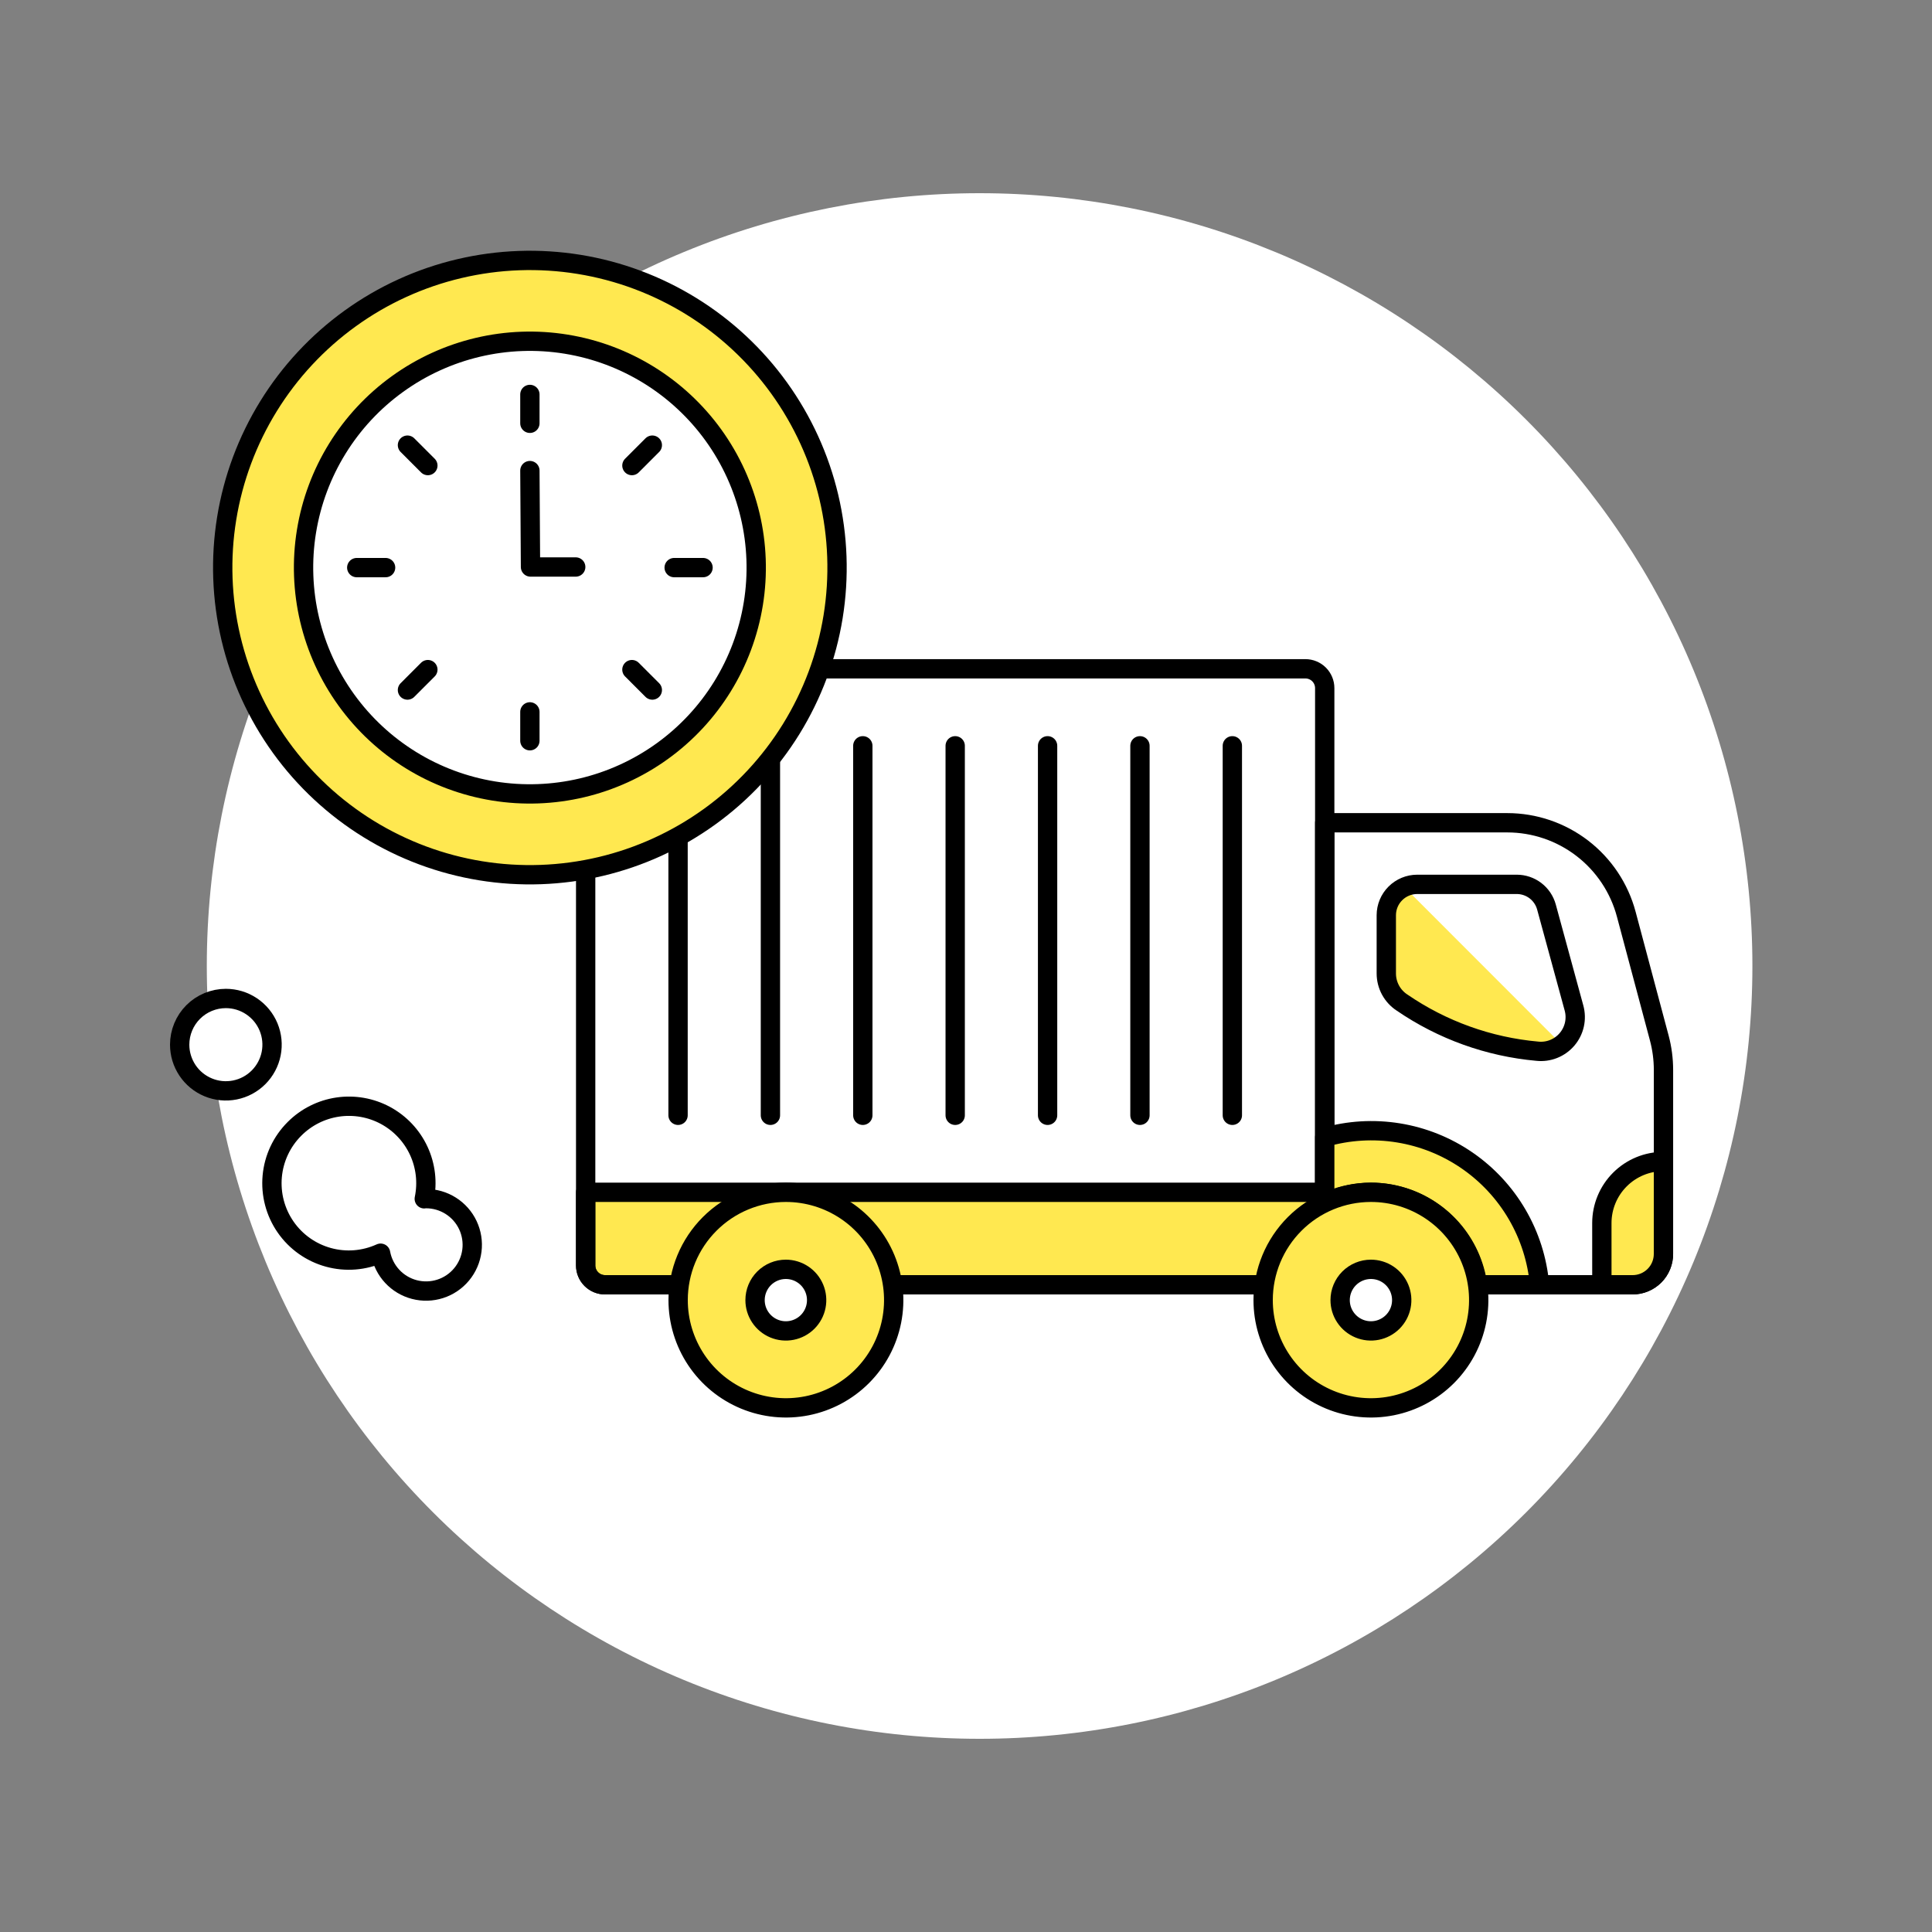 <svg xmlns="http://www.w3.org/2000/svg" width="130" height="130" viewBox="0 0 130 130" fill="none"><rect x="0" y="0" width="130" height="130" fill="#808080" stroke="none"/><path d="M13.915 65C13.915 71.829 15.26 78.591 17.873 84.9C20.486 91.209 24.317 96.941 29.145 101.77C33.974 106.598 39.707 110.428 46.016 113.042C52.324 115.655 59.086 117 65.915 117C72.744 117 79.506 115.655 85.815 113.042C92.124 110.428 97.856 106.598 102.685 101.77C107.513 96.941 111.344 91.209 113.957 84.9C116.57 78.591 117.915 71.829 117.915 65C117.915 58.171 116.57 51.409 113.957 45.1C111.344 38.791 107.513 33.059 102.685 28.23C97.856 23.402 92.124 19.572 85.815 16.958C79.506 14.345 72.744 13 65.915 13C59.086 13 52.324 14.345 46.016 16.958C39.707 19.572 33.974 23.402 29.145 28.23C24.317 33.059 20.486 38.791 17.873 45.1C15.26 51.409 13.915 58.171 13.915 65Z" fill="white"></path><path d="M40.708 45.002H87.838C88.183 45.002 88.514 45.139 88.758 45.383C89.001 45.627 89.138 45.957 89.138 46.302V86.45H40.708C40.363 86.45 40.033 86.313 39.789 86.069C39.545 85.825 39.408 85.495 39.408 85.15V46.302C39.408 45.957 39.545 45.627 39.789 45.383C40.033 45.139 40.363 45.002 40.708 45.002Z" fill="white"></path><path d="M89.139 86.45V55.362H101.42C103.246 55.362 105.021 55.965 106.469 57.078C107.917 58.19 108.957 59.75 109.428 61.515L111.652 69.853C111.837 70.549 111.931 71.267 111.932 71.987V84.37C111.933 84.643 111.88 84.913 111.776 85.165C111.672 85.418 111.52 85.647 111.327 85.84C111.135 86.034 110.906 86.187 110.654 86.291C110.402 86.396 110.132 86.45 109.859 86.45H89.139Z" fill="white"></path><path d="M39.408 80.227H89.138V86.45H40.708C40.363 86.45 40.033 86.313 39.789 86.069C39.545 85.825 39.408 85.495 39.408 85.15V80.227Z" fill="#FFE850"></path><path d="M40.708 45.002H87.838C88.183 45.002 88.514 45.139 88.758 45.383C89.001 45.627 89.138 45.957 89.138 46.302V86.45H40.708C40.363 86.45 40.033 86.313 39.789 86.069C39.545 85.825 39.408 85.495 39.408 85.15V46.302C39.408 45.957 39.545 45.627 39.789 45.383C40.033 45.139 40.363 45.002 40.708 45.002Z" stroke="black" stroke-width="1.3" stroke-linecap="round" stroke-linejoin="round"></path><path d="M39.408 80.227H89.138V86.45H40.708C40.363 86.45 40.033 86.313 39.789 86.069C39.545 85.825 39.408 85.495 39.408 85.15V80.227Z" stroke="black" stroke-width="1.3" stroke-linecap="round" stroke-linejoin="round"></path><path d="M89.139 86.45V55.362H101.42C103.246 55.362 105.021 55.965 106.469 57.078C107.917 58.19 108.957 59.75 109.428 61.515L111.652 69.853C111.837 70.549 111.931 71.267 111.932 71.987V84.37C111.933 84.643 111.88 84.913 111.776 85.165C111.672 85.418 111.52 85.647 111.327 85.84C111.135 86.034 110.906 86.187 110.654 86.291C110.402 86.396 110.132 86.45 109.859 86.45H89.139Z" stroke="black" stroke-width="1.3" stroke-linecap="round" stroke-linejoin="round"></path><path d="M107.786 86.45H109.859C110.131 86.45 110.401 86.396 110.653 86.291C110.905 86.186 111.133 86.033 111.326 85.84C111.518 85.647 111.671 85.417 111.774 85.165C111.878 84.913 111.931 84.643 111.93 84.37V78.155C110.83 78.155 109.776 78.591 108.999 79.369C108.222 80.146 107.785 81.2 107.785 82.299L107.786 86.45Z" fill="#FFE850"></path><path d="M92.246 80.227C91.169 80.233 90.107 80.481 89.139 80.952V76.525C90.749 76.062 92.442 75.961 94.096 76.23C95.751 76.498 97.325 77.129 98.706 78.078C100.087 79.027 101.242 80.269 102.086 81.717C102.931 83.164 103.445 84.781 103.591 86.45H99.394C99.151 84.726 98.295 83.147 96.982 82.004C95.668 80.861 93.987 80.23 92.246 80.227Z" fill="#FFE850"></path><path d="M107.786 86.45H109.859C110.131 86.45 110.401 86.396 110.653 86.291C110.905 86.186 111.133 86.033 111.326 85.84C111.518 85.647 111.671 85.417 111.774 85.165C111.878 84.913 111.931 84.643 111.93 84.37V78.155C110.83 78.155 109.776 78.591 108.999 79.369C108.222 80.146 107.785 81.2 107.785 82.299L107.786 86.45Z" stroke="black" stroke-width="1.3" stroke-linecap="round" stroke-linejoin="round"></path><path d="M92.246 80.227C91.169 80.233 90.107 80.481 89.139 80.952V76.525C90.749 76.062 92.442 75.961 94.096 76.23C95.751 76.498 97.325 77.129 98.706 78.078C100.087 79.027 101.242 80.269 102.086 81.717C102.931 83.164 103.445 84.781 103.591 86.45H99.394C99.151 84.726 98.295 83.147 96.982 82.004C95.668 80.861 93.987 80.23 92.246 80.227Z" stroke="black" stroke-width="1.3" stroke-linecap="round" stroke-linejoin="round"></path><path d="M82.922 50.183V75.046" stroke="black" stroke-width="1.3" stroke-linecap="round" stroke-linejoin="round"></path><path d="M76.705 50.183V75.046" stroke="black" stroke-width="1.3" stroke-linecap="round" stroke-linejoin="round"></path><path d="M70.49 50.183V75.046" stroke="black" stroke-width="1.3" stroke-linecap="round" stroke-linejoin="round"></path><path d="M64.273 50.183V75.046" stroke="black" stroke-width="1.3" stroke-linecap="round" stroke-linejoin="round"></path><path d="M58.057 50.183V75.046" stroke="black" stroke-width="1.3" stroke-linecap="round" stroke-linejoin="round"></path><path d="M51.84 50.183V75.046" stroke="black" stroke-width="1.3" stroke-linecap="round" stroke-linejoin="round"></path><path d="M45.625 50.183V75.046" stroke="black" stroke-width="1.3" stroke-linecap="round" stroke-linejoin="round"></path><path d="M12.09 70.294C12.09 70.908 12.272 71.509 12.614 72.021C12.955 72.532 13.441 72.93 14.009 73.165C14.577 73.401 15.202 73.462 15.805 73.342C16.408 73.222 16.962 72.926 17.396 72.491C17.831 72.056 18.127 71.502 18.247 70.899C18.367 70.296 18.305 69.671 18.07 69.103C17.834 68.535 17.435 68.05 16.924 67.709C16.413 67.367 15.812 67.185 15.197 67.185C14.789 67.185 14.385 67.266 14.008 67.422C13.63 67.578 13.288 67.807 12.999 68.096C12.711 68.384 12.482 68.727 12.326 69.104C12.17 69.481 12.09 69.885 12.09 70.294Z" fill="white" stroke="black" stroke-width="1.3" stroke-linecap="round" stroke-linejoin="round"></path><path d="M19.817 75.956C20.604 75.167 21.625 74.653 22.728 74.491C23.831 74.329 24.957 74.527 25.938 75.056C26.92 75.586 27.704 76.418 28.174 77.428C28.644 78.439 28.775 79.575 28.548 80.666C28.587 80.666 28.622 80.653 28.66 80.653C29.251 80.652 29.831 80.819 30.33 81.135C30.83 81.451 31.23 81.903 31.482 82.438C31.733 82.973 31.828 83.569 31.753 84.155C31.678 84.742 31.438 85.295 31.06 85.75C30.682 86.205 30.183 86.543 29.62 86.723C29.057 86.904 28.454 86.921 27.881 86.771C27.309 86.622 26.792 86.312 26.39 85.879C25.987 85.445 25.717 84.906 25.61 84.325C24.506 84.827 23.262 84.926 22.093 84.603C20.924 84.281 19.906 83.559 19.216 82.562C18.526 81.565 18.208 80.357 18.318 79.15C18.428 77.942 18.958 76.812 19.817 75.956Z" fill="white" stroke="black" stroke-width="1.3" stroke-linecap="round" stroke-linejoin="round"></path><path d="M103.436 70.733C103.809 70.774 104.188 70.723 104.537 70.584C104.887 70.445 105.197 70.223 105.441 69.937C105.685 69.651 105.856 69.31 105.938 68.943C106.02 68.576 106.011 68.194 105.912 67.831L104.058 61.032C103.939 60.594 103.678 60.207 103.317 59.931C102.956 59.656 102.515 59.506 102.06 59.506H95.355C94.806 59.508 94.279 59.727 93.891 60.115C93.502 60.503 93.283 61.029 93.281 61.578V65.503C93.281 65.894 93.379 66.278 93.565 66.621C93.752 66.964 94.021 67.255 94.349 67.467C97.048 69.315 100.177 70.44 103.436 70.733Z" fill="#FFE850"></path><path d="M105.077 70.281C105.445 70.002 105.721 69.621 105.87 69.184C106.019 68.748 106.034 68.276 105.913 67.831L104.059 61.032C103.939 60.594 103.679 60.207 103.318 59.931C102.957 59.656 102.515 59.506 102.061 59.506H95.355C95.059 59.506 94.766 59.569 94.496 59.692L105.077 70.281Z" fill="white"></path><path d="M103.436 70.733C103.809 70.774 104.188 70.723 104.537 70.584C104.887 70.445 105.197 70.223 105.441 69.937C105.685 69.651 105.856 69.31 105.938 68.943C106.02 68.576 106.011 68.194 105.912 67.831L104.058 61.032C103.939 60.594 103.678 60.207 103.317 59.931C102.956 59.656 102.515 59.506 102.06 59.506H95.355C94.806 59.508 94.279 59.727 93.891 60.115C93.502 60.503 93.283 61.029 93.281 61.578V65.503C93.281 65.894 93.379 66.278 93.565 66.621C93.752 66.964 94.021 67.255 94.349 67.467C97.048 69.315 100.177 70.44 103.436 70.733Z" stroke="black" stroke-width="1.3" stroke-linecap="round" stroke-linejoin="round"></path><path d="M45.63 87.48C45.63 88.914 46.055 90.316 46.852 91.509C47.649 92.702 48.782 93.631 50.107 94.18C51.433 94.729 52.891 94.873 54.298 94.593C55.705 94.313 56.997 93.622 58.011 92.608C59.026 91.593 59.716 90.301 59.996 88.894C60.276 87.487 60.132 86.028 59.583 84.703C59.034 83.378 58.104 82.245 56.911 81.449C55.718 80.652 54.316 80.227 52.881 80.227C50.958 80.227 49.114 80.992 47.754 82.352C46.394 83.712 45.63 85.556 45.63 87.48Z" fill="#FFE850"></path><path d="M45.63 87.48C45.63 88.914 46.055 90.316 46.852 91.509C47.649 92.702 48.782 93.631 50.107 94.18C51.433 94.729 52.891 94.873 54.298 94.593C55.705 94.313 56.997 93.622 58.011 92.608C59.026 91.593 59.716 90.301 59.996 88.894C60.276 87.487 60.132 86.028 59.583 84.703C59.034 83.378 58.104 82.245 56.911 81.449C55.718 80.652 54.316 80.227 52.881 80.227C50.958 80.227 49.114 80.992 47.754 82.352C46.394 83.712 45.63 85.556 45.63 87.48Z" stroke="black" stroke-width="1.3" stroke-linecap="round" stroke-linejoin="round"></path><path d="M50.806 87.48C50.805 87.89 50.926 88.291 51.154 88.632C51.381 88.973 51.705 89.239 52.083 89.396C52.462 89.553 52.879 89.595 53.281 89.515C53.683 89.435 54.053 89.238 54.343 88.948C54.633 88.658 54.83 88.289 54.91 87.887C54.99 87.484 54.949 87.068 54.792 86.689C54.635 86.31 54.369 85.986 54.028 85.759C53.687 85.531 53.287 85.41 52.877 85.41C52.328 85.41 51.801 85.629 51.413 86.016C51.025 86.404 50.806 86.931 50.806 87.48Z" fill="white"></path><path d="M50.806 87.48C50.805 87.89 50.926 88.291 51.154 88.632C51.381 88.973 51.705 89.239 52.083 89.396C52.462 89.553 52.879 89.595 53.281 89.515C53.683 89.435 54.053 89.238 54.343 88.948C54.633 88.658 54.83 88.289 54.91 87.887C54.99 87.484 54.949 87.068 54.792 86.689C54.635 86.31 54.369 85.986 54.028 85.759C53.687 85.531 53.287 85.41 52.877 85.41C52.328 85.41 51.801 85.629 51.413 86.016C51.025 86.404 50.806 86.931 50.806 87.48Z" stroke="black" stroke-width="1.3" stroke-linecap="round" stroke-linejoin="round"></path><path d="M84.994 87.48C84.994 88.914 85.419 90.316 86.216 91.509C87.013 92.702 88.146 93.631 89.472 94.18C90.797 94.729 92.255 94.873 93.662 94.593C95.069 94.313 96.362 93.622 97.376 92.608C98.39 91.593 99.081 90.301 99.36 88.894C99.64 87.487 99.496 86.028 98.947 84.703C98.398 83.378 97.468 82.245 96.275 81.449C95.082 80.652 93.68 80.227 92.246 80.227C90.322 80.227 88.478 80.992 87.118 82.352C85.758 83.712 84.994 85.556 84.994 87.48Z" fill="#FFE850"></path><path d="M84.994 87.48C84.994 88.914 85.419 90.316 86.216 91.509C87.013 92.702 88.146 93.631 89.472 94.18C90.797 94.729 92.255 94.873 93.662 94.593C95.069 94.313 96.362 93.622 97.376 92.608C98.39 91.593 99.081 90.301 99.36 88.894C99.64 87.487 99.496 86.028 98.947 84.703C98.398 83.378 97.468 82.245 96.275 81.449C95.082 80.652 93.68 80.227 92.246 80.227C90.322 80.227 88.478 80.992 87.118 82.352C85.758 83.712 84.994 85.556 84.994 87.48Z" stroke="black" stroke-width="1.3" stroke-linecap="round" stroke-linejoin="round"></path><path d="M90.175 87.48C90.174 87.89 90.295 88.291 90.523 88.632C90.75 88.973 91.074 89.239 91.453 89.396C91.831 89.553 92.248 89.595 92.65 89.515C93.052 89.435 93.422 89.238 93.712 88.948C94.002 88.658 94.199 88.289 94.279 87.887C94.359 87.484 94.318 87.068 94.161 86.689C94.004 86.31 93.739 85.986 93.398 85.759C93.057 85.531 92.656 85.41 92.246 85.41C91.697 85.41 91.171 85.629 90.782 86.016C90.394 86.404 90.175 86.931 90.175 87.48Z" fill="white"></path><path d="M90.175 87.48C90.174 87.89 90.295 88.291 90.523 88.632C90.75 88.973 91.074 89.239 91.453 89.396C91.831 89.553 92.248 89.595 92.65 89.515C93.052 89.435 93.422 89.238 93.712 88.948C94.002 88.658 94.199 88.289 94.279 87.887C94.359 87.484 94.318 87.068 94.161 86.689C94.004 86.31 93.739 85.986 93.398 85.759C93.057 85.531 92.656 85.41 92.246 85.41C91.697 85.41 91.171 85.629 90.782 86.016C90.394 86.404 90.175 86.931 90.175 87.48Z" stroke="black" stroke-width="1.3" stroke-linecap="round" stroke-linejoin="round"></path><path d="M32.344 58.593C35.023 59.028 37.762 58.931 40.404 58.307C43.045 57.683 45.538 56.545 47.74 54.958C49.942 53.371 51.81 51.366 53.237 49.057C54.664 46.748 55.622 44.181 56.057 41.502C56.491 38.823 56.394 36.084 55.771 33.442C55.147 30.801 54.009 28.308 52.422 26.106C50.835 23.904 48.83 22.036 46.521 20.609C44.212 19.182 41.645 18.224 38.965 17.789C36.286 17.355 33.548 17.452 30.906 18.076C28.264 18.699 25.771 19.837 23.57 21.424C21.368 23.011 19.5 25.016 18.073 27.325C16.646 29.634 15.688 32.201 15.253 34.881C14.818 37.56 14.915 40.298 15.539 42.94C16.163 45.582 17.3 48.075 18.888 50.277C20.475 52.478 22.48 54.346 24.789 55.773C27.098 57.2 29.665 58.158 32.344 58.593Z" fill="#FFE850" stroke="black" stroke-width="1.3" stroke-linecap="round" stroke-linejoin="round"></path><path d="M33.215 53.224C37.203 53.871 41.283 52.908 44.56 50.546C47.837 48.184 50.041 44.618 50.688 40.631C51.335 36.644 50.371 32.563 48.01 29.286C45.648 26.01 42.081 23.805 38.094 23.158C34.107 22.511 30.027 23.475 26.75 25.837C23.473 28.198 21.269 31.765 20.622 35.752C19.975 39.739 20.938 43.819 23.3 47.096C25.662 50.373 29.229 52.577 33.215 53.224Z" fill="white"></path><path d="M35.655 31.665L35.696 38.152H38.739" stroke="black" stroke-width="1.3" stroke-linecap="round" stroke-linejoin="round"></path><path d="M35.655 49.843V47.901" stroke="black" stroke-width="1.3" stroke-linecap="round" stroke-linejoin="round"></path><path d="M35.655 26.541V28.483" stroke="black" stroke-width="1.3" stroke-linecap="round" stroke-linejoin="round"></path><path d="M43.893 29.953L42.52 31.327" stroke="black" stroke-width="1.3" stroke-linecap="round" stroke-linejoin="round"></path><path d="M47.306 38.193H45.363" stroke="black" stroke-width="1.3" stroke-linecap="round" stroke-linejoin="round"></path><path d="M43.893 46.431L42.52 45.057" stroke="black" stroke-width="1.3" stroke-linecap="round" stroke-linejoin="round"></path><path d="M27.417 46.431L28.79 45.057" stroke="black" stroke-width="1.3" stroke-linecap="round" stroke-linejoin="round"></path><path d="M24.005 38.193H25.946" stroke="black" stroke-width="1.3" stroke-linecap="round" stroke-linejoin="round"></path><path d="M27.417 29.953L28.79 31.327" stroke="black" stroke-width="1.3" stroke-linecap="round" stroke-linejoin="round"></path><path d="M33.215 53.224C37.203 53.871 41.283 52.908 44.56 50.546C47.837 48.184 50.041 44.618 50.688 40.631C51.335 36.644 50.371 32.563 48.01 29.286C45.648 26.01 42.081 23.805 38.094 23.158C34.107 22.511 30.027 23.475 26.75 25.837C23.473 28.198 21.269 31.765 20.622 35.752C19.975 39.739 20.938 43.819 23.3 47.096C25.662 50.373 29.229 52.577 33.215 53.224Z" stroke="black" stroke-width="1.3" stroke-linecap="round" stroke-linejoin="round"></path></svg>